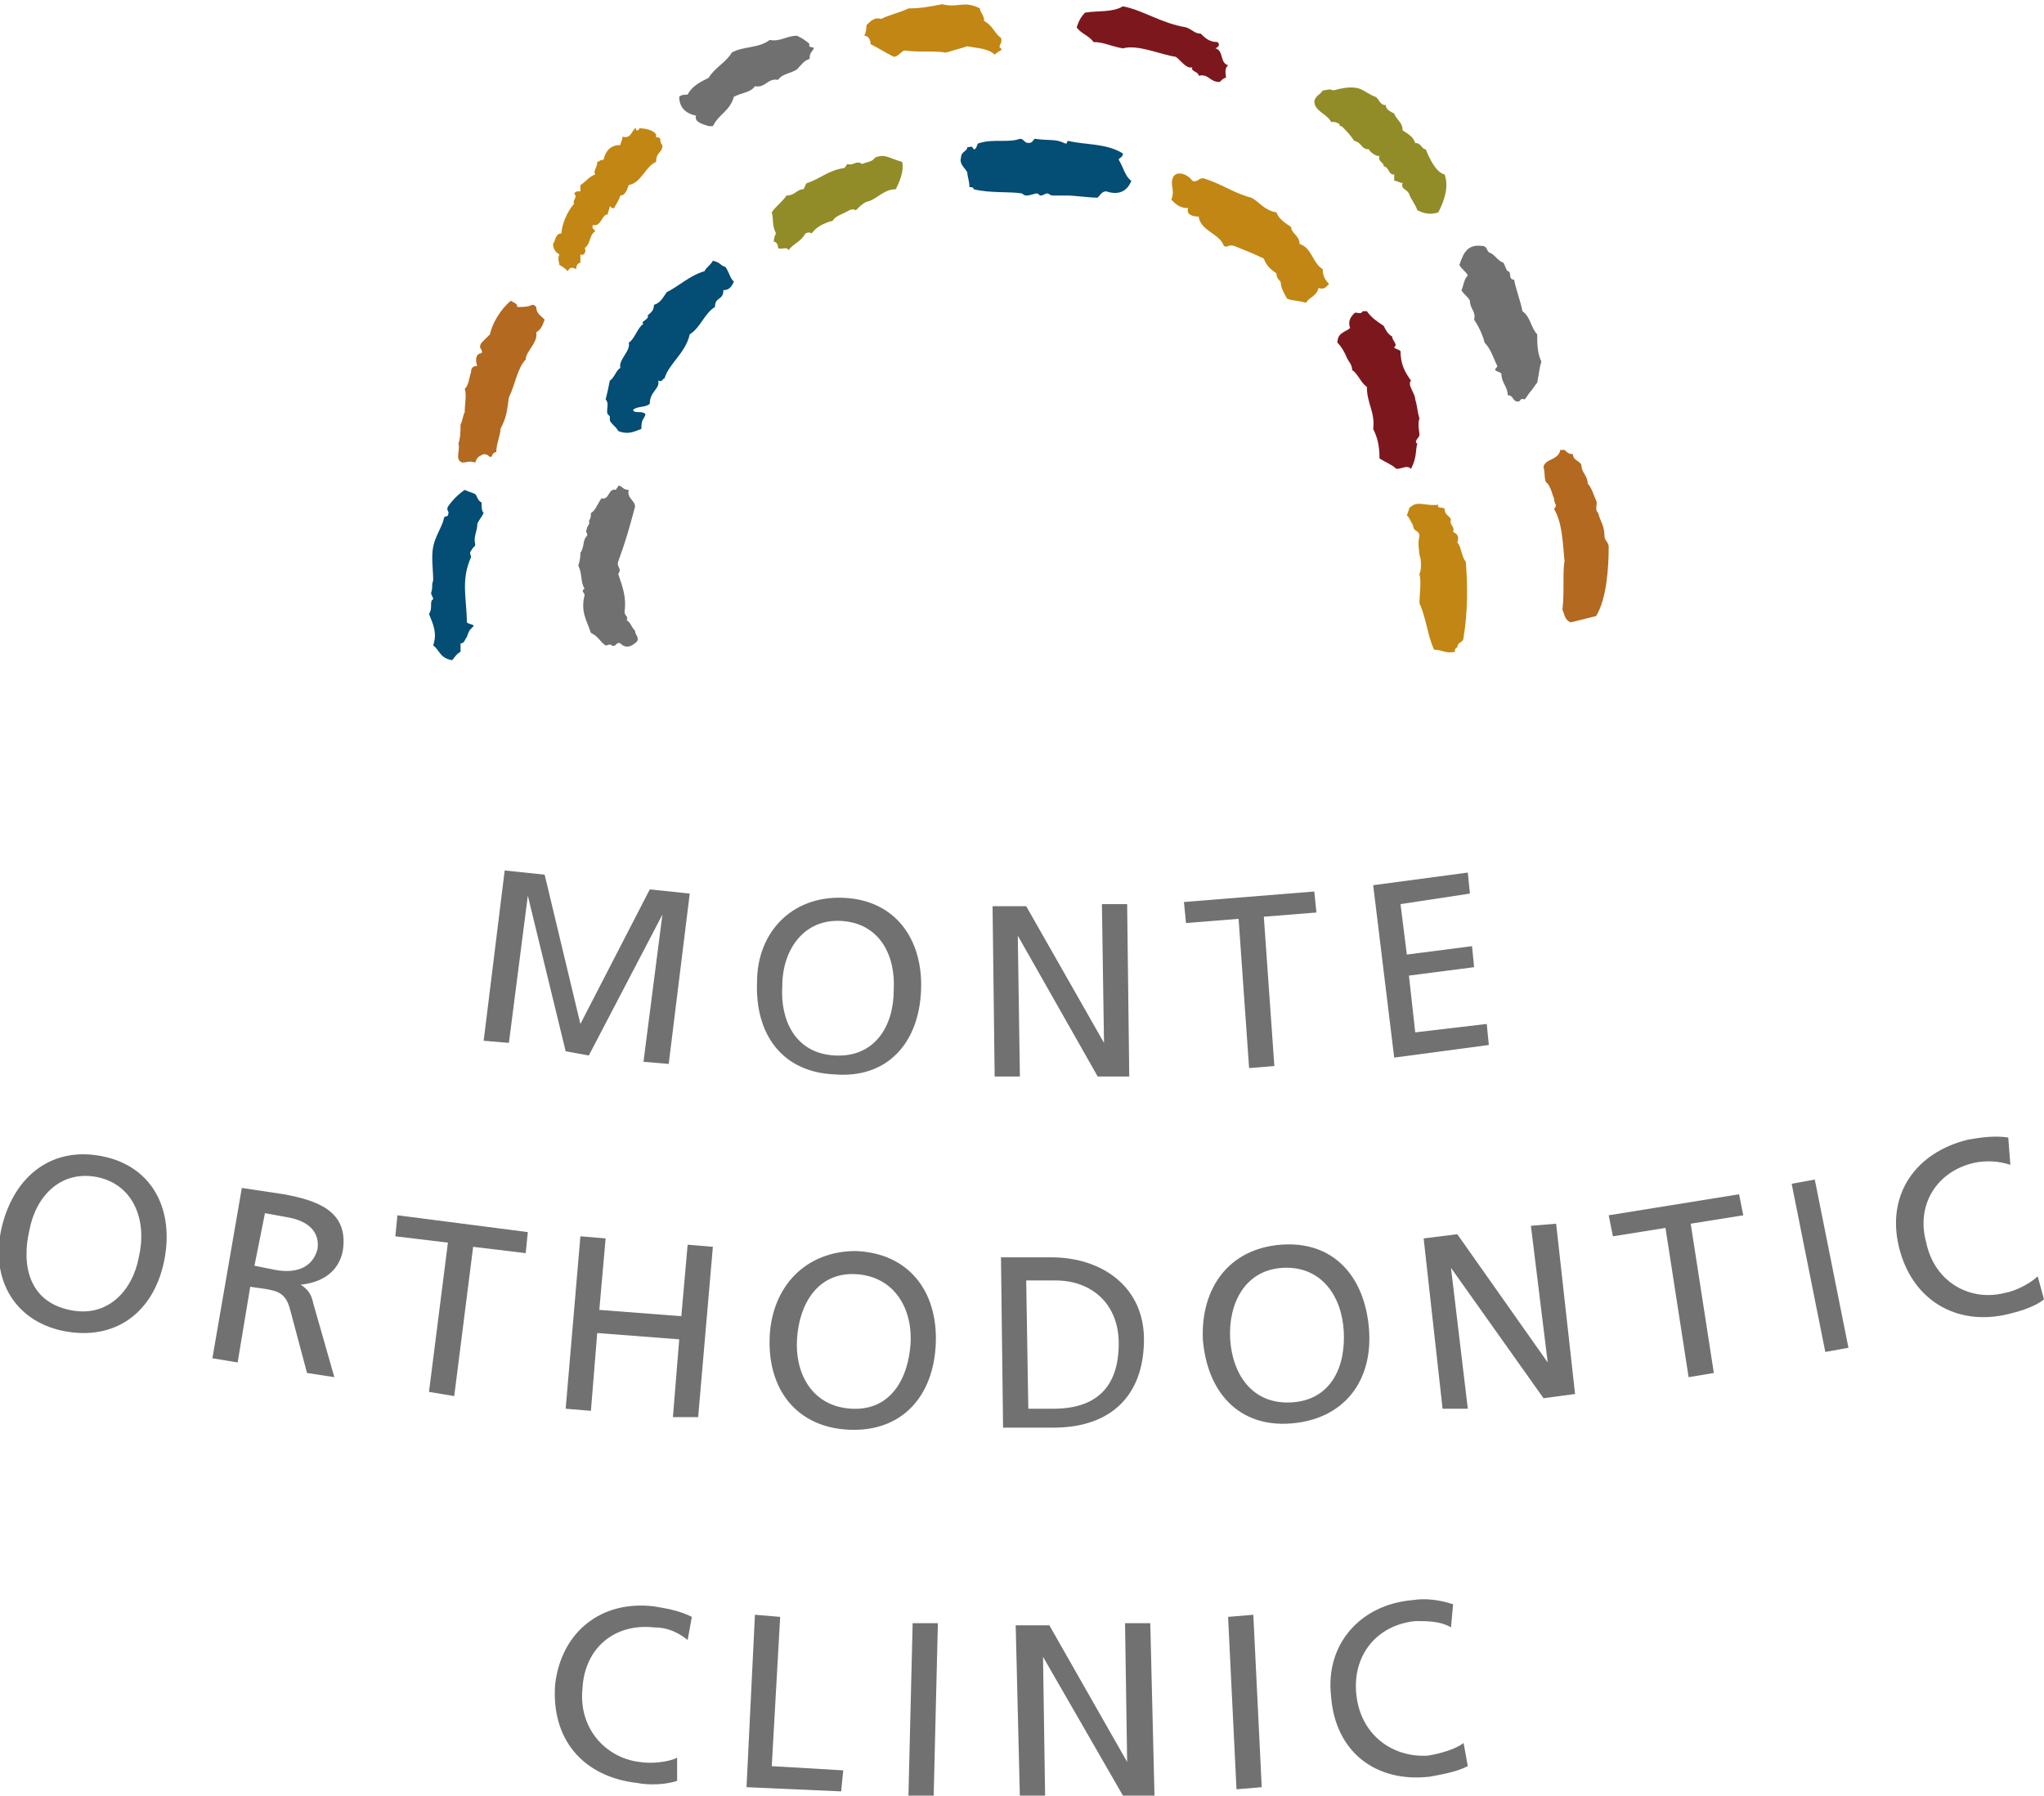 <?xml version="1.0" encoding="utf-8"?>
<!-- Generator: Adobe Illustrator 23.0.6, SVG Export Plug-In . SVG Version: 6.00 Build 0)  -->
<svg version="1.1" id="レイヤー_1" xmlns="http://www.w3.org/2000/svg" xmlns:xlink="http://www.w3.org/1999/xlink" x="0px"
	 y="0px" width="97.2px" height="85.4px" viewBox="0 0 97.2 85.4" style="enable-background:new 0 0 97.2 85.4;"
	 xml:space="preserve">
<style type="text/css">
	.st0{fill:#727171;}
	.st1{fill-rule:evenodd;clip-rule:evenodd;fill:#7C181D;}
	.st2{fill-rule:evenodd;clip-rule:evenodd;fill:#928C28;}
	.st3{fill-rule:evenodd;clip-rule:evenodd;fill:#717071;}
	.st4{fill-rule:evenodd;clip-rule:evenodd;fill:#044D74;}
	.st5{fill-rule:evenodd;clip-rule:evenodd;fill:#C28614;}
	.st6{fill-rule:evenodd;clip-rule:evenodd;fill:#B36920;}
	.st7{opacity:0.74;fill:none;stroke:#5E91A4;stroke-miterlimit:10;}
	.st8{fill:none;stroke:#FFFFFF;stroke-miterlimit:10;}
	.st9{clip-path:url(#SVGID_4_);}
	.st10{fill:#FFFFFF;}
	.st11{opacity:0.74;}
	.st12{fill:none;stroke:#5E91A4;stroke-miterlimit:10;}
	.st13{clip-path:url(#SVGID_10_);}
</style>
<g>
	<g>
		<g>
			<g>
				<path class="st0" d="M24,41.4l1.9,0.2l1.7,7.1l3.3-6.4l1.9,0.2l-1,8.1l-1.2-0.1l0.9-7l0,0l-3.5,6.7L26.9,50l-1.8-7.4l0,0l-0.9,7
					L23,49.5L24,41.4z"/>
				<path class="st0" d="M40.1,42.7c2.5,0.1,3.8,2,3.7,4.4c-0.1,2.5-1.6,4.2-4.1,4c-2.5-0.1-3.8-1.9-3.7-4.4
					C36,44.4,37.6,42.6,40.1,42.7z M39.7,50.2c1.9,0.1,2.8-1.4,2.8-3.1c0.1-1.7-0.7-3.2-2.5-3.3c-1.8-0.1-2.8,1.4-2.8,3.1
					C37.1,48.5,37.8,50.1,39.7,50.2z"/>
				<path class="st0" d="M47.2,43.1l1.6,0l3.7,6.5h0L52.4,43l1.2,0l0.1,8.2l-1.5,0l-3.8-6.7h0l0.1,6.7l-1.2,0L47.2,43.1z"/>
				<path class="st0" d="M58.9,43.7l-2.5,0.2l-0.1-1l6.2-0.5l0.1,1l-2.5,0.2l0.5,7.1l-1.2,0.1L58.9,43.7z"/>
				<path class="st0" d="M65.3,42.1l4.5-0.6l0.1,1L66.6,43l0.3,2.4L70,45l0.1,1L67,46.4l0.3,2.7l3.4-0.4l0.1,1l-4.5,0.6L65.3,42.1z"
					/>
			</g>
			<g>
				<path class="st0" d="M4.9,55c2.4,0.5,3.4,2.6,2.9,5c-0.5,2.4-2.3,3.8-4.8,3.3c-2.4-0.5-3.5-2.6-2.9-5C0.7,55.9,2.5,54.5,4.9,55z
					 M3.3,62.3c1.8,0.4,3-0.9,3.3-2.5C7,58.1,6.4,56.4,4.7,56c-1.8-0.4-3,0.9-3.3,2.5C1,60.2,1.4,61.9,3.3,62.3z"/>
				<path class="st0" d="M11.5,56.5l2,0.3c1.6,0.3,3.1,0.8,2.8,2.7c-0.2,1-1,1.5-2,1.6l0,0c0.3,0.2,0.5,0.4,0.6,0.9l1,3.5l-1.3-0.2
					l-0.8-3c-0.2-0.8-0.6-0.9-1.2-1l-0.7-0.1l-0.6,3.6l-1.2-0.2L11.5,56.5z M12.1,60.2l1,0.2c1.1,0.2,1.8-0.2,2-1
					c0.1-0.7-0.3-1.3-1.4-1.5l-1.1-0.2L12.1,60.2z"/>
				<path class="st0" d="M21.3,59.1l-2.5-0.3l0.1-1l6.2,0.8l-0.1,1l-2.5-0.3l-0.9,7.1l-1.2-0.2L21.3,59.1z"/>
				<path class="st0" d="M27.6,58.8l1.2,0.1l-0.3,3.4l3.9,0.3l0.3-3.4l1.2,0.1l-0.7,8.1L32,67.4l0.3-3.7l-3.9-0.3l-0.3,3.7L26.9,67
					L27.6,58.8z"/>
				<path class="st0" d="M40.7,59.5c2.5,0.1,3.9,1.9,3.8,4.4c-0.1,2.5-1.6,4.2-4.1,4.1c-2.5-0.1-3.9-1.9-3.8-4.4
					C36.7,61.2,38.3,59.5,40.7,59.5z M40.5,67c1.9,0.1,2.7-1.5,2.8-3.1c0.1-1.7-0.8-3.2-2.6-3.3c-1.8-0.1-2.7,1.4-2.8,3.1
					C37.8,65.3,38.6,66.9,40.5,67z"/>
				<path class="st0" d="M47.6,59.8l2.4,0c2.4,0,4.4,1.4,4.4,3.9c0,2.7-1.6,4.2-4.3,4.2l-2.4,0L47.6,59.8z M48.9,67l1.2,0
					c2,0,3.1-1,3.1-3.1c0-1.9-1.3-3-3-3l-1.4,0L48.9,67z"/>
				<path class="st0" d="M60.9,59.2c2.5-0.2,4,1.5,4.2,4c0.2,2.5-1.2,4.3-3.7,4.5c-2.5,0.2-4-1.5-4.2-4
					C57.1,61.3,58.4,59.4,60.9,59.2z M61.4,66.7c1.9-0.1,2.6-1.7,2.5-3.4c-0.1-1.7-1.1-3.1-2.9-3c-1.8,0.1-2.6,1.7-2.5,3.4
					C58.6,65.3,59.5,66.8,61.4,66.7z"/>
				<path class="st0" d="M67.7,58.9l1.6-0.2l4.3,6.1l0,0l-0.8-6.5l1.2-0.1l0.9,8.1l-1.5,0.2l-4.4-6.2l0,0l0.8,6.7L68.6,67L67.7,58.9
					z"/>
				<path class="st0" d="M79.2,58.4l-2.5,0.4l-0.2-1l6.2-1l0.2,1l-2.5,0.4l1.1,7.1l-1.2,0.2L79.2,58.4z"/>
				<path class="st0" d="M85.2,56.3l1.1-0.2l1.6,8l-1.1,0.2L85.2,56.3z"/>
				<path class="st0" d="M95.6,55.4c-0.6-0.2-1.2-0.2-1.7-0.1c-1.8,0.4-2.8,2-2.3,3.8c0.4,1.9,2.1,2.8,3.7,2.4
					c0.6-0.1,1.3-0.5,1.6-0.8l0.3,1.1c-0.5,0.4-1.3,0.6-1.7,0.7c-2.5,0.6-4.6-0.7-5.2-3.2c-0.6-2.5,0.8-4.5,3.3-5.1
					c0.6-0.1,1.2-0.2,1.9-0.1L95.6,55.4z"/>
			</g>
			<g>
				<path class="st0" d="M32.7,78c-0.5-0.4-1-0.6-1.6-0.6c-1.9-0.2-3.3,1-3.4,2.9c-0.2,1.9,1.1,3.3,2.7,3.5c0.6,0.1,1.4,0,1.8-0.2
					l0,1.1c-0.6,0.2-1.4,0.2-1.9,0.1c-2.6-0.3-4.1-2.1-3.9-4.7c0.3-2.5,2.2-4,4.7-3.7c0.6,0.1,1.2,0.2,1.8,0.5L32.7,78z"/>
				<path class="st0" d="M35.9,76.8l1.2,0.1L36.7,84l3.4,0.2l-0.1,1L35.5,85L35.9,76.8z"/>
				<path class="st0" d="M43.4,77.2l1.2,0l-0.2,8.2l-1.2,0L43.4,77.2z"/>
				<path class="st0" d="M48.3,77.3l1.6,0l3.7,6.5l0,0l-0.1-6.6l1.2,0l0.2,8.2l-1.5,0l-3.8-6.6h0l0.1,6.7l-1.2,0L48.3,77.3z"/>
				<path class="st0" d="M58.4,76.9l1.2-0.1L60,85l-1.2,0.1L58.4,76.9z"/>
				<path class="st0" d="M69,77.4c-0.5-0.3-1.1-0.3-1.7-0.3c-1.9,0.2-3,1.7-2.8,3.5c0.2,1.9,1.7,3,3.4,2.9c0.6-0.1,1.3-0.3,1.7-0.6
					l0.2,1.1c-0.6,0.3-1.3,0.4-1.8,0.5c-2.6,0.3-4.5-1.2-4.7-3.8c-0.3-2.5,1.4-4.4,3.9-4.6c0.6-0.1,1.3,0,1.9,0.2L69,77.4z"/>
			</g>
		</g>
	</g>
	<g>
		<g>
			<path class="st1" d="M58.3,3.7c-0.1,0-0.2,0.1-0.3,0.2c-0.5,0-0.5-0.4-1-0.3c0-0.2-0.4-0.2-0.3-0.4c-0.3,0.1-0.6-0.4-0.8-0.5
				c-0.7-0.1-1.8-0.6-2.5-0.4c-0.6-0.1-0.9-0.3-1.4-0.3c-0.2-0.3-0.6-0.4-0.8-0.7c0.1-0.3,0.2-0.5,0.4-0.7c0.6-0.1,1.3,0,1.8-0.3
				c1,0.2,1.8,0.8,3,1c0.3,0.1,0.4,0.3,0.7,0.3c0.2,0.2,0.4,0.4,0.8,0.4c0.1,0.1,0.1,0.2-0.1,0.3C58.2,2.4,58,3,58.4,3.1
				C58.2,3.3,58.3,3.5,58.3,3.7"/>
			<path class="st2" d="M68.7,8.3c0.2,0.6,0,1.2-0.3,1.8c-0.3,0.1-0.6,0.1-1-0.1c-0.1-0.3-0.3-0.5-0.4-0.8C66.9,9,66.6,9,66.7,8.7
				c-0.2,0-0.2-0.1-0.4-0.1c0-0.1,0-0.2,0-0.3c-0.3,0-0.2-0.3-0.5-0.4c0-0.2-0.3-0.2-0.2-0.5c-0.1,0.1-0.5-0.2-0.5-0.3
				c-0.4,0-0.3-0.3-0.7-0.4C64.2,6.4,64,6.2,63.8,6c-0.1,0-0.1,0-0.1-0.1c-0.2-0.1-0.2-0.1-0.4-0.1c-0.2-0.4-0.8-0.5-0.8-1
				c0.1-0.3,0.3-0.3,0.4-0.5c0.2,0,0.3-0.1,0.5,0c0.4-0.1,0.8-0.2,1.2-0.1c0.3,0.1,0.5,0.3,0.8,0.4C65.6,4.7,65.6,5,65.9,5
				c0,0.2,0.2,0.3,0.4,0.4c0.1,0.3,0.4,0.4,0.4,0.8c0.3,0.2,0.5,0.3,0.6,0.6c0.3,0,0.3,0.3,0.5,0.3C68,7.6,68.3,8.2,68.7,8.3"/>
			<path class="st3" d="M38.7,2.3c-0.1,0.2-0.2,0.2-0.2,0.5c-0.3,0.1-0.4,0.3-0.6,0.5c-0.3,0.2-0.7,0.2-0.9,0.5
				c-0.5-0.1-0.6,0.4-1.1,0.3c-0.2,0.3-0.6,0.3-1,0.5c-0.2,0.7-0.7,0.8-1,1.4c-0.1,0-0.1,0-0.2,0c-0.3-0.1-0.7-0.2-0.6-0.5
				c-0.5-0.1-0.8-0.4-0.8-0.9c0.1-0.1,0.3-0.1,0.4-0.1c0.2-0.4,0.6-0.6,1-0.8c0.3-0.5,0.8-0.7,1.1-1.2c0.5-0.3,1.3-0.2,1.8-0.6
				c0.5,0.1,0.8-0.2,1.3-0.2c0.2,0.1,0.4,0.2,0.6,0.4C38.4,2.3,38.7,2.2,38.7,2.3"/>
			<path class="st4" d="M53.4,7.3c0,0.2-0.2,0.2-0.2,0.3c0.2,0.3,0.3,0.8,0.6,1c-0.2,0.5-0.6,0.7-1.2,0.5c-0.2,0-0.3,0.2-0.4,0.3
				c-0.5,0-1-0.1-1.5-0.1c-0.2,0-0.4,0-0.6,0c-0.2,0-0.2-0.1-0.3-0.1c-0.1,0-0.2,0.1-0.3,0.1c-0.1,0-0.1-0.1-0.2-0.1
				c-0.1,0-0.3,0.1-0.5,0.1c-0.1,0-0.2-0.1-0.2-0.1c-0.6-0.1-1.5,0-2.3-0.2c0-0.1-0.1-0.1-0.2-0.1C46.1,8.6,46,8.4,46,8.2
				c-0.1-0.2-0.4-0.4-0.3-0.7C45.7,7.2,46,7.2,46,7c0.2,0,0.2-0.1,0.3,0.1c0.2,0,0.1-0.3,0.3-0.3c0.6-0.2,1.4,0,1.9-0.2
				c0.2,0,0.2,0.2,0.4,0.2c0.2,0,0.2-0.1,0.3-0.2c0.7,0.1,1,0,1.4,0.2c0.2,0.1,0.1-0.1,0.2-0.1C51.6,6.9,52.6,6.8,53.4,7.3"/>
			<path class="st5" d="M56.7,8.6C57,8.7,57,8.4,57.3,8.5c0.9,0.3,1.4,0.7,2.2,0.9c0.4,0.2,0.6,0.6,1.2,0.7c0.1,0.3,0.4,0.5,0.7,0.7
				c0,0.3,0.4,0.4,0.4,0.8c0.6,0.2,0.6,0.9,1.1,1.2c0,0.3,0.1,0.5,0.3,0.7c-0.1,0.1-0.2,0.3-0.5,0.2c-0.1,0.4-0.4,0.4-0.6,0.7
				c-0.3-0.1-0.7-0.1-0.9-0.2c-0.1-0.2-0.3-0.5-0.3-0.8c-0.1-0.1-0.2-0.2-0.2-0.4c-0.3-0.2-0.5-0.4-0.6-0.7
				c-0.4-0.2-0.9-0.4-1.4-0.6c-0.3-0.1-0.3,0.1-0.5,0c-0.2-0.6-1.1-0.7-1.2-1.4c-0.3,0-0.6-0.1-0.5-0.4c-0.4,0-0.6-0.2-0.8-0.4
				c0.2-0.5-0.1-0.7,0.1-1.1C56,8.1,56.5,8.3,56.7,8.6"/>
			<path class="st2" d="M42.9,7.7C43,8.1,42.8,8.6,42.6,9c-0.6,0-0.9,0.5-1.4,0.6c-0.2,0.1-0.3,0.2-0.5,0.4c-0.2-0.1-0.3,0-0.5,0.1
				c-0.2,0.1-0.5,0.2-0.6,0.4c-0.4,0.1-0.8,0.3-1,0.6c-0.2-0.1-0.2,0-0.3,0c-0.2,0.4-0.6,0.5-0.8,0.8c-0.1-0.2-0.3,0-0.5-0.1
				c0-0.2-0.1-0.3-0.2-0.3c0-0.1,0-0.2,0.1-0.4c-0.2-0.4-0.1-0.6-0.2-1c0.2-0.3,0.5-0.5,0.7-0.8c0.4,0,0.5-0.3,0.8-0.3
				c0.1-0.1,0.1-0.3,0.2-0.3c0.6-0.2,1-0.6,1.7-0.7c0.1,0,0.1-0.1,0.2-0.2c0.3,0.1,0.4-0.2,0.7,0c0.2-0.1,0.5-0.1,0.6-0.3
				C42.1,7.3,42.2,7.5,42.9,7.7"/>
			<path class="st3" d="M72.2,19.1c-0.3,0-0.2-0.3-0.5-0.3c0-0.4-0.3-0.6-0.3-1c0-0.1-0.2-0.1-0.3-0.2c0-0.1,0.1-0.1,0.1-0.2
				c-0.2-0.4-0.3-0.8-0.6-1.1c-0.1-0.4-0.3-0.8-0.5-1.1c0.1-0.4-0.2-0.5-0.2-0.9c-0.1-0.2-0.3-0.3-0.4-0.5c0.1-0.2,0.1-0.5,0.3-0.7
				c-0.1-0.2-0.3-0.3-0.4-0.5c0.2-0.6,0.4-1,1.1-0.9c0.2,0,0.2,0.2,0.3,0.3c0.3,0.1,0.4,0.4,0.7,0.5c0.1,0.2,0.1,0.3,0.2,0.4
				c0.2,0,0,0.4,0.3,0.4c0.1,0.5,0.3,1,0.4,1.5c0.4,0.3,0.4,0.8,0.7,1.1c0,0.4,0,0.9,0.2,1.3c-0.1,0.3-0.1,0.5-0.2,1
				c-0.1,0.1-0.2,0.3-0.3,0.4c-0.1,0.1-0.2,0.3-0.3,0.4C72.3,18.9,72.3,19.1,72.2,19.1"/>
			<path class="st5" d="M31.4,6.6c0,0.1,0,0.2,0.1,0.3c0,0.4-0.3,0.3-0.3,0.8c-0.5,0.2-0.7,1-1.3,1.1c-0.1,0.3-0.2,0.5-0.4,0.5
				c-0.1,0.3-0.2,0.4-0.3,0.6c-0.1,0-0.1,0-0.2-0.1c0,0.1-0.1,0.3-0.1,0.4c-0.3,0-0.3,0.6-0.7,0.5c-0.1,0.2,0.1,0.2,0.1,0.3
				c-0.3,0.2-0.2,0.6-0.5,0.8c0.1,0.1,0,0.4-0.2,0.3c0,0.1,0,0.2,0,0.4c-0.1,0-0.2,0.1-0.2,0.3c-0.2-0.1-0.3-0.1-0.4,0.1
				c-0.1-0.1-0.2-0.2-0.4-0.3c0-0.1-0.1-0.3,0-0.5c-0.2-0.1-0.3-0.3-0.3-0.5c0.1-0.1,0.1-0.5,0.4-0.5c0-0.4,0.3-1.1,0.6-1.4
				c-0.1-0.2,0.2-0.3,0-0.5c0.1-0.1,0.1-0.1,0.3-0.1c0-0.1,0-0.2,0-0.3c0.2-0.1,0.4-0.4,0.7-0.5c-0.1-0.2,0.1-0.3,0.1-0.6
				c0.1,0,0.1-0.1,0.3-0.1c0.1-0.4,0.3-0.7,0.8-0.7c0-0.1,0.1-0.2,0.1-0.4c0.4,0.1,0.4-0.2,0.6-0.4c0.1,0,0,0.1,0.1,0.1
				c0.1,0,0.1-0.1,0.1-0.1c0.3,0,0.7,0.1,0.8,0.3C31.2,6.7,31.2,6.4,31.4,6.6"/>
			<path class="st1" d="M67.1,22.3c-0.2-0.2-0.4,0-0.7,0c-0.2-0.2-0.5-0.3-0.8-0.5c0-0.6-0.1-1-0.3-1.4c0.1-0.8-0.3-1.2-0.3-2
				c-0.3-0.2-0.4-0.6-0.7-0.8c0-0.3-0.2-0.4-0.3-0.7c-0.1-0.2-0.2-0.4-0.4-0.6c0-0.5,0.4-0.5,0.6-0.7c-0.1-0.3,0-0.5,0.2-0.7
				c0.1-0.1,0.3,0.1,0.4-0.1c0.1,0,0.1,0,0.2,0c0.2,0.3,0.5,0.5,0.8,0.7c0.1,0.2,0.2,0.4,0.4,0.5c0,0.2,0.3,0.4,0.1,0.5
				c0,0.1,0.2,0.1,0.3,0.2c0,0.6,0.2,1,0.5,1.4c-0.2,0.2,0.2,0.6,0.2,0.9c0.1,0.3,0.1,0.6,0.2,0.9c-0.1,0.3,0,0.6,0,0.8
				c0,0.1-0.3,0.3-0.1,0.4C67.3,21.4,67.4,21.7,67.1,22.3"/>
			<path class="st4" d="M34.9,13.4c-0.1,0.2-0.2,0.4-0.5,0.4c0,0.5-0.4,0.3-0.4,0.8c-0.5,0.3-0.7,1-1.2,1.3c-0.2,0.9-1,1.4-1.2,2.1
				c-0.1,0-0.1,0.2-0.3,0.1c0.1,0.4-0.4,0.5-0.4,1.1c-0.2,0.2-0.6,0.1-0.8,0.3c0.1,0.2,0.4,0,0.6,0.2c-0.1,0.3-0.2,0.2-0.2,0.7
				c-0.3,0.1-0.6,0.3-1.1,0.1c-0.1-0.2-0.3-0.3-0.4-0.5c0-0.1,0-0.2,0-0.2c0,0-0.1-0.1-0.1-0.1c-0.1-0.2,0.1-0.5-0.1-0.7
				c0.1-0.4,0.1-0.4,0.2-0.9c0.2-0.1,0.3-0.5,0.5-0.6c-0.1-0.4,0.5-0.8,0.4-1.2c0.3-0.2,0.4-0.7,0.7-0.9c-0.2-0.1,0.3-0.2,0.2-0.4
				c0.1-0.1,0.3-0.2,0.3-0.5c0.3-0.1,0.4-0.3,0.6-0.6c0.6-0.3,1.1-0.8,1.8-1c0.1-0.2,0.3-0.3,0.4-0.5c0.4,0.1,0.3,0.2,0.6,0.3
				C34.7,13,34.7,13.2,34.9,13.4"/>
			<path class="st6" d="M75.9,29.3c-0.4,0.1-0.8,0.2-1.2,0.3c-0.3-0.1-0.3-0.4-0.4-0.6c0.1-0.8,0-1.8,0.1-2.3
				c-0.1-1-0.1-1.8-0.5-2.5c0.2-0.2,0-0.2,0-0.5c-0.1-0.2-0.1-0.4-0.3-0.7c-0.2-0.1-0.1-0.4-0.2-0.8c0.1-0.4,0.7-0.3,0.8-0.8
				c0.1,0,0.1,0,0.2,0c0.1,0.1,0.2,0.2,0.4,0.2c0,0.3,0.3,0.3,0.4,0.5c0,0.4,0.3,0.5,0.3,0.9c0.2,0.2,0.3,0.6,0.4,0.8
				c0.1,0.2-0.1,0.4,0.1,0.6c0.1,0.4,0.3,0.6,0.3,1.1c0,0.2,0.2,0.3,0.2,0.5C76.5,27,76.4,28.5,75.9,29.3"/>
			<path class="st6" d="M25.9,15.2c-0.1,0.3-0.2,0.5-0.4,0.6c0.1,0.5-0.5,0.9-0.5,1.3c-0.4,0.4-0.5,1.2-0.8,1.8
				c-0.1,0.7-0.1,0.9-0.4,1.5c0,0.3-0.2,0.7-0.2,1.1c-0.1,0-0.2,0.1-0.2,0.2c-0.2,0.1-0.1-0.1-0.4-0.1c-0.2,0.1-0.3,0.1-0.4,0.4
				c-0.3-0.1-0.4,0-0.6,0c-0.4-0.1-0.1-0.6-0.2-0.9c0.1-0.3,0.1-0.6,0.1-0.9c0.1-0.2,0.1-0.4,0.2-0.6c0-0.4,0.1-0.8,0-1.1
				c0.2-0.2,0.2-0.5,0.3-0.8c0-0.2,0.1-0.3,0.3-0.3c-0.1-0.2-0.1-0.6,0.2-0.6c0.1-0.2-0.2-0.2,0-0.5c0.1-0.1,0.3-0.3,0.4-0.4
				c0.1-0.5,0.5-1.2,1-1.6c0.1,0.1,0.3,0.1,0.3,0.3c0.3,0,0.5,0,0.7-0.1c0.1,0,0.1,0,0.2,0.1C25.5,14.9,25.7,15,25.9,15.2"/>
			<path class="st5" d="M69.2,31c-0.5,0.1-0.6-0.1-1-0.1c-0.3-0.6-0.4-1.6-0.7-2.2c0-0.4,0.1-1,0-1.4c0.1-0.2,0.1-0.7,0-0.9
				c0-0.2-0.1-0.5,0-0.9c0-0.3-0.3-0.2-0.3-0.5c-0.1-0.2-0.2-0.4-0.3-0.5c0.1-0.2,0.1-0.4,0.2-0.4c0.3-0.3,0.8,0,1.3-0.1
				c-0.1,0.2,0.2,0.1,0.3,0.2c0,0.3,0.2,0.3,0.3,0.5c-0.1,0.3,0.2,0.3,0.1,0.6c0.2,0.1,0.3,0.2,0.2,0.5c0.2,0.2,0.2,0.7,0.4,0.9
				c0.1,1.1,0.1,2.4-0.1,3.6c0,0.3-0.3,0.2-0.3,0.5C69.5,30.7,69.1,30.8,69.2,31"/>
			<path class="st3" d="M30.3,30.5c-0.2,0.2-0.5,0.4-0.8,0.1c-0.2-0.1-0.2,0.2-0.4,0.1c-0.1-0.1-0.2,0-0.3,0
				c-0.3-0.2-0.3-0.4-0.7-0.6c-0.2-0.6-0.5-1-0.3-1.8c0-0.1-0.2-0.2,0-0.3c-0.2-0.3-0.1-0.7-0.3-1.1c0.1-0.3,0.1-0.5,0.1-0.6
				c0.2-0.3,0.1-0.6,0.3-0.8c0.1-0.1-0.1-0.2,0-0.3c0-0.2,0.2-0.3,0.1-0.4c0.1-0.2,0.1-0.2,0.1-0.4c0.2-0.1,0.3-0.4,0.5-0.7
				c0.4,0.1,0.3-0.5,0.7-0.4c0-0.1,0.1-0.1,0.1-0.2c0.2,0,0.2,0.2,0.5,0.2c-0.1,0.4,0.3,0.5,0.3,0.8c-0.3,1.1-0.4,1.5-0.8,2.6
				c-0.1,0.3,0.2,0.3,0,0.6c0.2,0.6,0.4,1.1,0.3,1.8c0,0.2,0.2,0.2,0.1,0.4c0.2,0.1,0.2,0.3,0.4,0.5C30.2,30.2,30.4,30.3,30.3,30.5"
				/>
			<path class="st4" d="M22.5,29.8c-0.2,0.2-0.2,0.2-0.3,0.5c-0.1,0.1-0.1,0.3-0.3,0.3c0,0.1,0,0.2,0,0.4c-0.2,0.1-0.3,0.3-0.4,0.4
				c-0.6-0.1-0.6-0.5-0.9-0.7c0.2-0.6,0-1-0.2-1.5c0.2-0.3,0-0.6,0.2-0.7c0-0.1-0.1-0.2-0.1-0.3c0.1-0.3,0-0.3,0.1-0.6
				c0-0.5-0.1-1.1,0-1.6c0.1-0.5,0.4-0.9,0.5-1.3c0-0.2,0.2-0.1,0.2-0.2c0.1-0.2-0.1-0.2,0-0.4c0.2-0.3,0.5-0.6,0.8-0.8
				c0.2,0.1,0.3,0.1,0.5,0.2c0.1,0.1,0.1,0.3,0.3,0.4c0,0.2,0,0.4,0.1,0.5c-0.1,0.2-0.2,0.3-0.3,0.5c0,0.4-0.2,0.6-0.1,1
				c0,0.1-0.1,0.1-0.2,0.3c-0.1,0.1,0,0.2,0,0.3c-0.5,1.1-0.2,2-0.2,3.1C22.3,29.7,22.6,29.7,22.5,29.8"/>
			<path class="st5" d="M47.3,2.6C47,2.3,46.5,2.3,46,2.2c-0.3,0.1-0.7,0.2-1,0.3c-0.7-0.1-1.3,0-2-0.1c-0.2,0.1-0.3,0.3-0.5,0.3
				c-0.4-0.2-0.7-0.4-1.1-0.6c0-0.2-0.1-0.4-0.3-0.4c0.1-0.2,0.1-0.4,0.1-0.5c0.2-0.2,0.4-0.4,0.7-0.3c0.4-0.2,0.9-0.3,1.3-0.5
				c0.6,0,1.1-0.1,1.6-0.2c0.8,0.2,1-0.2,1.8,0.2c0,0.2,0.2,0.3,0.2,0.6c0.4,0.2,0.5,0.6,0.8,0.8c0.1,0.3-0.2,0.4,0,0.5
				C47.7,2.4,47.5,2.4,47.3,2.6"/>
		</g>
	</g>
</g>
</svg>
